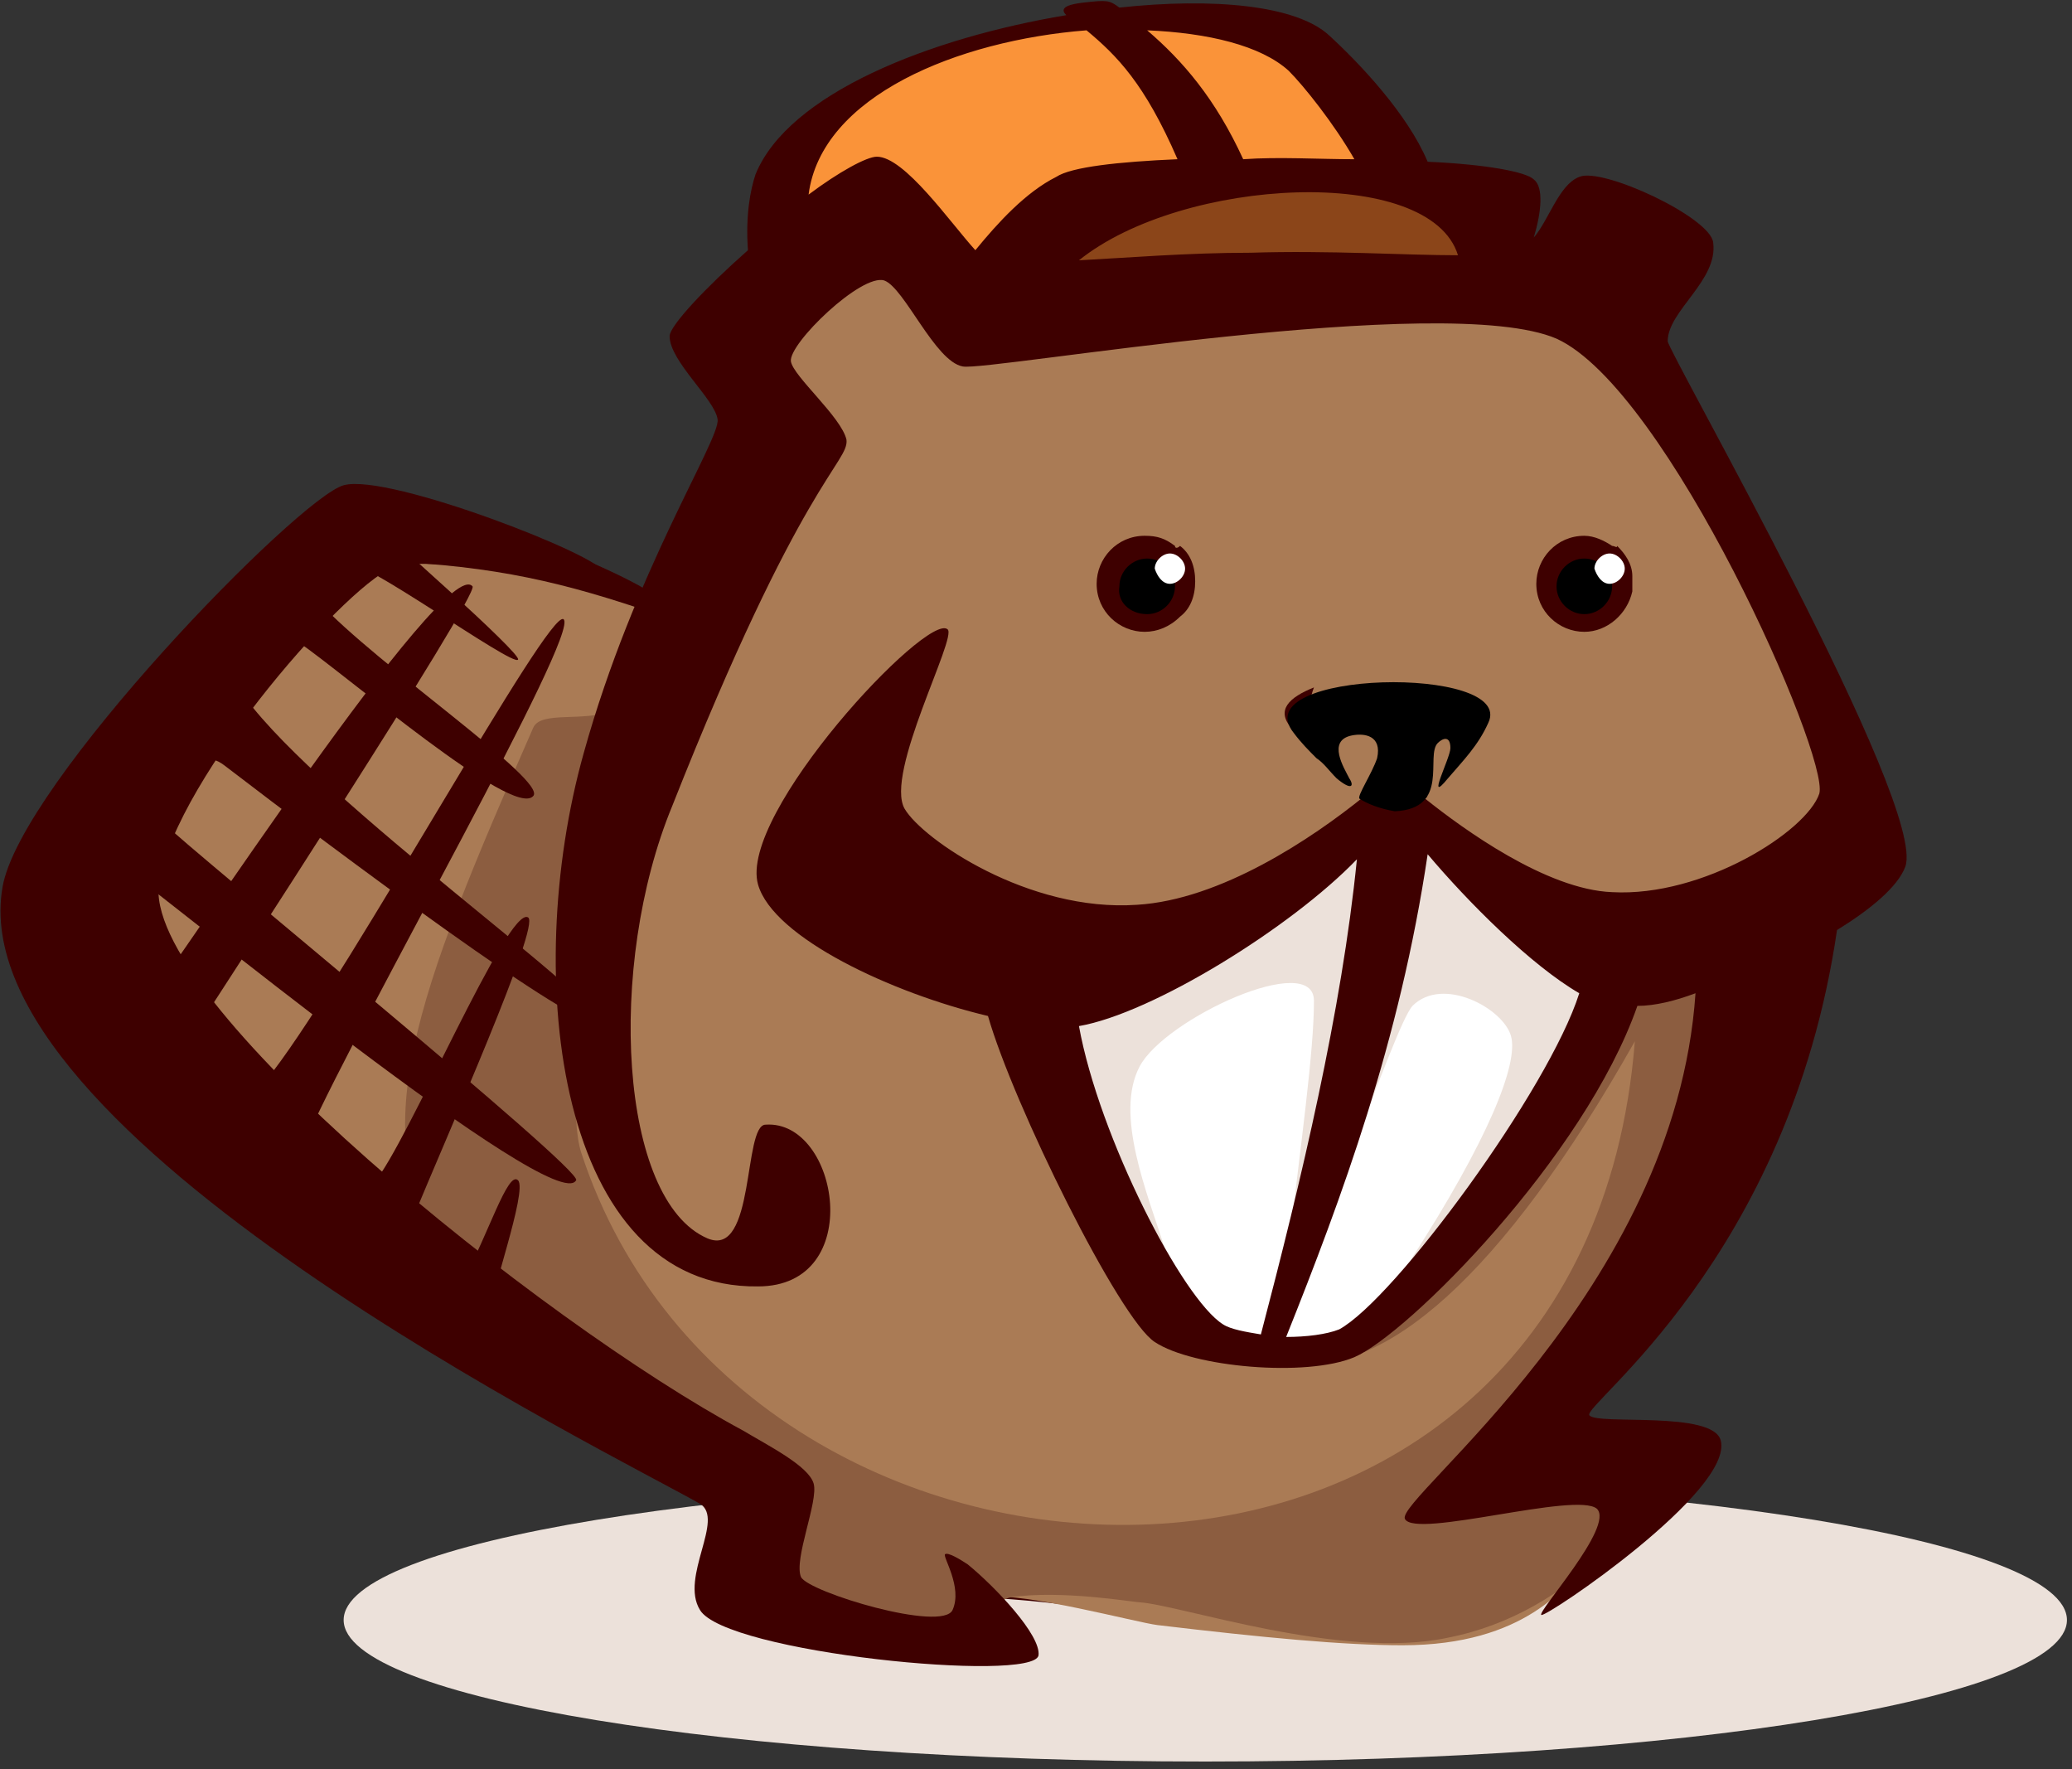 <?xml version="1.0" encoding="UTF-8"?>
<!-- Generator: Adobe Illustrator 23.0.4, SVG Export Plug-In . SVG Version: 6.00 Build 0)  -->
<svg xmlns="http://www.w3.org/2000/svg" xmlns:xlink="http://www.w3.org/1999/xlink" version="1.1" id="Layer_1" x="0px" y="0px" viewBox="0 0 82 70" style="enable-background:new 0 0 82 70;" xml:space="preserve">
<rect x="0" y="0" width="82" height="70" fill="#333333" stroke="none"/>
<style type="text/css">
	.st0{fill:#ECE1DA;}
	.st1{fill:#3E0000;}
	.st2{fill:#AA7B55;}
	.st3{fill:#8C5D40;}
	.st4{fill:#FFFFFF;}
	.st5{fill:#FA9339;}
	.st6{fill:#8B4519;}
</style>
<path id="Fill-59" class="st0" d="M81.8,64.1c0,3.1-15.3,5.6-34.1,5.6c-18.8,0-34.1-2.5-34.1-5.6c0-3.1,15.3-5.6,34.1-5.6  C66.5,58.5,81.8,61,81.8,64.1"></path>
<path id="Fill-60" class="st1" d="M37.3,63.2c7.1-0.2,16.1,3.4,21.8-0.6c1.3-0.9,0.6-1.5,0.5-1.4c-5.5,5.8-12.9,1-23.5,0.4  C36.1,61.7,37.3,63.1,37.3,63.2"></path>
<path id="Fill-61" class="st2" d="M27.2,25.3c-4.2-4.8-10.9-4.2-14.1-2.4c-4.5,2.6-12.9,12-7.6,16.9c3.5,3.3,4.2,5.5,9.3,8.5  c2.8,1.7,6.1,5.6,9.9,7.8c1.9,1.1,5,2.7,5.2,5c0.4,3.6,5.5,4.4,10,4.1c0.9,0-1.5-1.9-0.7-2c1.3-0.2,5.8,1,6.6,1.1  c4.2,0.5,7.4,0.8,9.7,0.8c4.9,0,6.5-2.4,7.3-3.2c2.5-2.6,0-4-0.8-5.4c-0.3-0.5,0.4-1.4,0.6-1.8c1.2-3.2,2-4.4,4-7.2  c1.5-2.3,1.2,0.7,2.5-3c3.3-9.3,0.6-3,1.1-7.6c0.2-1.6,5.8-3.4,1.3-11.1c-1.5-2.5-4-8.9-6.8-12.2c-2.9-3.4-1.5-0.5-4.1-1.3  c-20.2-6.1-9.2,2.3-22.6-1.2c-6.2-1.6-6.9-2-8.1,6.3C29.5,21.4,29.4,19.7,27.2,25.3"></path>
<path id="Fill-62" class="st3" d="M51.1,53.9c3.6,0.6,8.3-3.3,13.6-12.7c-2,25.2-35.2,24.3-41.7,4.4c-0.8-2.5,0.7-12,3.4-17.5  c7.5-15.2-0.4-0.8-2.1,0c-1.2,0.5-2.9,0-3.2,0.7c-4.6,10.5-6.9,16.3-3.3,21c3.3,4.4,8.9,6.1,9.6,6.6c0.2,0.1,1.6,6.2,4.5,7.3  c2,0.8,4.5,1.6,6.3,1.2c0.8-0.2,0.9-1.5,1.8-1.7c2-0.3,4.9,0.2,5.1,0.2c1.6,0.1,8,2.3,12.2,1.4c5.1-1,7.8-5.2,8.5-5.9  c0.9-0.9-6-2.6-5-3.7c4.6-5.2,8.9-12,6.9-15.8c-0.1-0.1,5.6-3.6,5.7-8c0.1-4.5-1.9,8.5-14,5.8c-3.8-0.8-3.6,7.8-5.6,7.7  C40,44.6,50.7,52.1,51.1,53.9"></path>
<path id="Fill-63" class="st4" d="M53.8,32.5c0,0.9-7.3,3.4-9.1,4.8c-1.8,1.4-2.9,0.8-3,4.2c0,0.5,1.8,5.7,2.2,6.5  c1.8,3.7,3.5,5.9,8,5.6c1.3-0.1,2.7-1.1,3.7-1.8c1.4-1,5.6-8.8,7.2-11c3-4.1-1.1-3.5-4.6-7C57.6,33.2,54.5,32.5,53.8,32.5"></path>
<path id="Fill-64" class="st0" d="M53.8,32.5c0,0.5-6.1,3.9-8,4.7C44,38,42.3,36,41.6,37.8c-1.3,3.2,4.1,11.1,4.5,11.6  c-0.7-2.2-2-5.3-1-7.2c1-1.9,6.9-4.6,6.9-2.6c0,2-0.5,5.5-1.1,10.6c1.3-0.1,4.2-9.5,5-10.4c1.2-1.2,3.6,0.1,3.9,1.2  c0.3,1.1-0.9,4.1-4,8.9c1.2-0.9,6.4-6,7.2-8.6c1.2-4.2-2.7-6.4-4.8-7.6C57.6,33.4,54.5,32.5,53.8,32.5"></path>
<path id="Fill-65" class="st5" d="M31.1,10.1c-1.3,0.1,0-3.3,1.3-4.5c5-4.5,5.2-3.3,10.1-5c2-0.7,7.9,0.5,9.7,1.5  c0.7,0.4,2.1,4.1,4,5c2.4,1.1,4.1,4.3,0,4.9c-4.3,0.7-11.1,1.3-14.7-1.6c-2.5-2-1,1.9-4.3,0.4C37.2,10.9,31.1,10.1,31.1,10.1"></path>
<path id="Fill-66" class="st6" d="M42,10.4c-0.7,0,2.2-0.9,2.9-1.6c2.7-2.4,3-1,5.7-1.9c1.1-0.4,5.4,0.6,6.4,1.1  c0.4,0.2,0.4,0.8,1.5,1.3c1.3,0.6,2.2,1.4,0,1.8c-2.3,0.4-6.6,1.9-8.6,0.3c-1.3-1.1-0.4,0.3-2.3,0.2C46.7,11.7,34.8,10.2,42,10.4"></path>
<path id="Fill-67" class="st1" d="M18.7,23.2C17.6,21.9,6.8,38.5,5.9,39.5c-2.1,2,1,3,4.5,6c6.2,5.1,5,4.6,9.5,6.7  c0-0.1,0-0.1-0.4-0.5c-0.2-0.2,1.4-4.6,1-5c-0.4-0.4-1.2,2.2-2.1,3.8c-0.8-0.8-2.2-2.1-2.1-2.2c1.4-3.4,5.1-11.7,4.6-12  c-0.8-0.5-4.8,9-6.1,10.5c-0.5,0.5-1.8-0.2-2.2-0.6c-0.3-0.3-0.7-0.7-0.4-1.3C14.3,40.2,23,25,22.3,24.5  c-0.6-0.4-8.3,13.7-11.5,17.9c-1.1,1.5-2.5-1-3.2-1.4C8.5,39.6,19,23.5,18.7,23.2"></path>
<path id="Fill-68" class="st1" d="M51.1,28.8c0.3,0.4,0.6,0.7,0.9,0.9c-0.3-0.8-0.3-1.7,0-2.5C51,27.6,50.5,28.1,51.1,28.8"></path>
<g>
	<path class="st1" d="M63.8,21.6C63.8,21.6,63.8,21.6,63.8,21.6c-0.3-0.2-0.7-0.4-1.1-0.4c-1.1,0-1.9,0.9-1.9,1.9   c0,1.1,0.9,1.9,1.9,1.9c0.9,0,1.7-0.7,1.9-1.6c0-0.1,0-0.3,0-0.4c0,0,0,0,0-0.1c0,0,0-0.1,0-0.1c0,0,0,0,0,0c0-0.5-0.3-0.9-0.6-1.2   c0,0,0,0,0,0C64,21.7,63.9,21.6,63.8,21.6z"></path>
	<path class="st1" d="M38.3,61.9c-0.3-0.2-0.8-0.5-0.9-0.4c-0.1,0.1,0.7,1.3,0.3,2.2c-0.4,0.9-5.7-0.7-6-1.3c-0.3-0.7,0.7-3,0.5-3.7   c-0.2-0.7-1.8-1.5-2.8-2.1c-8-4.3-23.9-17.1-23.1-21.7C7,30.7,14,22.8,15.7,22.4c1.6-0.4,7.9,0.7,8.1,0.2c0.2-0.5-8.4-3.9-10.2-3.4   C11.8,19.7,0.8,31,0.1,35.1c-1.7,9.8,24.1,22.4,27.6,24.4c1,0.6-0.8,2.9,0,4.2c1,1.7,13.2,2.9,13.4,1.8   C41.2,64.7,39.4,62.8,38.3,61.9z"></path>
	<path class="st1" d="M66,13.5c0-1.2,2-2.4,1.8-3.9c-0.1-1-4.4-3-5.3-2.6c-0.8,0.3-1.2,1.7-1.8,2.4c0.3-1,0.4-2,0-2.3   c-0.3-0.3-1.9-0.6-4.2-0.7c-0.8-1.9-2.7-3.9-3.9-5c-1.3-1.2-4.6-1.5-8.3-1.1h0c-0.4-0.3-0.5-0.3-1.4-0.2c-0.9,0.1-0.9,0.3-0.7,0.5   c-5.4,0.9-11,3.1-12.3,6.3c-0.2,0.6-0.4,1.6-0.3,3c-1.7,1.5-3.1,3-3.1,3.4c0,1,1.8,2.5,1.9,3.3c0.1,0.8-3.3,6-5.3,13.2   c-2.5,8.9-1,21.2,6.9,21.1c4.3,0,3.2-6.6,0.3-6.4c-0.9,0-0.4,5.3-2.3,4.5c-3.5-1.5-4-10.8-1.4-17.1c5.1-12.9,7-13.6,6.9-14.5   c-0.2-0.9-2.1-2.5-2.2-3.1c-0.1-0.7,2.8-3.5,3.7-3.2c0.8,0.3,2,3.2,3.1,3.4c1,0.2,19.1-3,23.5-1.1c4.4,2,10.8,16.5,10.4,18   c-0.5,1.5-4.6,4.1-8.2,3.9c-2.6-0.1-5.9-2.5-7.4-3.7c0,0,0.1-0.1,0.1-0.1c-0.4,0.2-0.8,0.2-1.3,0.2c-0.5,0-0.9-0.1-1.2-0.2   c-2.1,1.7-5.7,4.1-9,4.3c-4.3,0.3-8.5-2.6-9.2-3.8c-0.8-1.4,2.1-6.8,1.7-7.1c-0.8-0.7-8.3,7.3-7.5,10.1c0.6,2.1,5.3,4.3,9.1,5.2   c1,3.5,5.2,12,6.6,12.9c1.5,1,6,1.4,7.9,0.6c2.1-0.9,9.1-7.9,11.2-13.9c0.7,0,1.5-0.2,2.3-0.5c-0.8,11.8-11.9,20-11.5,20.8   c0.4,0.8,6.8-1.1,7.6-0.4c0.7,0.7-2.4,4.1-2.2,4.2c0.2,0.1,7.6-4.9,7.1-6.9c-0.3-1.2-4.9-0.6-5.2-1c-0.3-0.4,7.9-6.2,9.8-19.2   c1.3-0.8,2.4-1.7,2.7-2.5C76.3,31.9,66,13.9,66,13.5z M51,2.8c0.6,0.6,1.8,2.1,2.6,3.5c-1.4,0-3-0.1-4.4,0   c-1.1-2.4-2.4-3.9-3.8-5.1C47.8,1.3,49.9,1.8,51,2.8z M38.6,9.9c-1-1.1-2.8-3.7-3.9-3.7c-0.4,0-1.5,0.6-2.7,1.5   c0.5-3.9,5.9-6.1,11-6.5c1.2,1,2.3,2.1,3.6,5.1c-2.3,0.1-4.2,0.3-4.8,0.7C40.6,7.6,39.5,8.8,38.6,9.9z M49.5,10   c-2.5,0-4.9,0.2-6.8,0.3c4.1-3.3,13.9-3.8,15-0.2C55.6,10.1,52.6,9.9,49.5,10z M49.9,52.8c-0.6-0.1-1.2-0.2-1.5-0.4   c-1.6-1-4.9-7.4-5.7-11.8c2.9-0.5,8.4-3.9,11-6.6C53.1,40,51.5,46.7,49.9,52.8z M53,52.6c-0.5,0.2-1.3,0.3-2.1,0.3   c2.2-5.5,4.5-11.7,5.6-19.1c1.6,1.9,4.1,4.4,6,5.5C61.3,43.1,55.2,51.4,53,52.6z"></path>
	<path class="st1" d="M46.5,21.6C46.5,21.6,46.4,21.6,46.5,21.6c-0.4-0.3-0.7-0.4-1.2-0.4c-1.1,0-1.9,0.9-1.9,1.9   c0,1.1,0.9,1.9,1.9,1.9c0.5,0,1-0.2,1.4-0.6c0.4-0.3,0.6-0.8,0.6-1.4c0-0.6-0.2-1.1-0.6-1.4c0,0,0,0,0,0   C46.6,21.7,46.5,21.7,46.5,21.6z"></path>
</g>
<path id="Fill-74" d="M62.7,24.3c0.6,0,1.1-0.5,1.1-1.1c0-0.6-0.5-1.1-1.1-1.1s-1.1,0.5-1.1,1.1C61.6,23.8,62.1,24.3,62.7,24.3"></path>
<path id="Fill-75" class="st4" d="M63.7,23.1c0.3,0,0.6-0.3,0.6-0.6c0-0.3-0.3-0.6-0.6-0.6c-0.3,0-0.6,0.3-0.6,0.6  C63.2,22.8,63.4,23.1,63.7,23.1"></path>
<path id="Fill-77" d="M45.4,24.3c0.6,0,1.1-0.5,1.1-1.1c0-0.6-0.5-1.1-1.1-1.1s-1.1,0.5-1.1,1.1C44.2,23.8,44.7,24.3,45.4,24.3"></path>
<path id="Fill-78" class="st4" d="M46.3,23.1c0.3,0,0.6-0.3,0.6-0.6c0-0.3-0.3-0.6-0.6-0.6c-0.3,0-0.6,0.3-0.6,0.6  C45.8,22.8,46,23.1,46.3,23.1"></path>
<path id="Fill-79" d="M53.8,31.6c-0.1-0.1,0.5-1,0.7-1.6c0.2-0.9-0.5-1-1-0.9c-1,0.2-0.3,1.3-0.1,1.7c0.2,0.3,0.1,0.5-0.5,0  c-0.3-0.3-0.5-0.6-0.8-0.8c-0.3-0.3-0.6-0.6-0.9-1c-2-2.5,8.8-2.7,7.7-0.4c-0.4,0.9-1,1.5-1.6,2.2c-0.9,1.1,0.1-0.8,0.1-1.2  c0-0.5-0.3-0.4-0.5-0.2c-0.5,0.5,0.5,2.6-1.7,2.7C54.6,32,54.1,31.8,53.8,31.6"></path>
<path id="Fill-80" class="st1" d="M16.8,22.3c4,0.3,6.7,1.1,10.6,2.5c-1.3-1.5-3.2-2.2-6.7-3.7C19.2,20.4,17.7,21.4,16.8,22.3"></path>
<path id="Fill-81" class="st1" d="M22.8,46.7C22,48.2,6.2,35.2,5.1,34.5c-2.4-1.5,0.9-4.5,3.7-8.2c4.9-6.3,2.2-2.5,6.1-5.5  c0,0,5.8,5.1,5.6,5.3c-0.2,0.3-6.4-4.2-6.8-3.8c-0.6,0.7-1.3,1.4-1.1,1.5c2.3,2.5,9.1,7.1,8.5,7.7c-0.8,0.9-7.4-4.8-9.3-6.1  c-1.7-1.2-2.4,1.8-2.1,2.2c3.1,4.2,14.5,12.2,13.9,12.8c-0.5,0.6-10.4-6.8-14.7-10.1c-1.4-1.1-1.9,1.6-2.5,2.2  C7.6,33.7,23.1,46.3,22.8,46.7"></path>
</svg>

